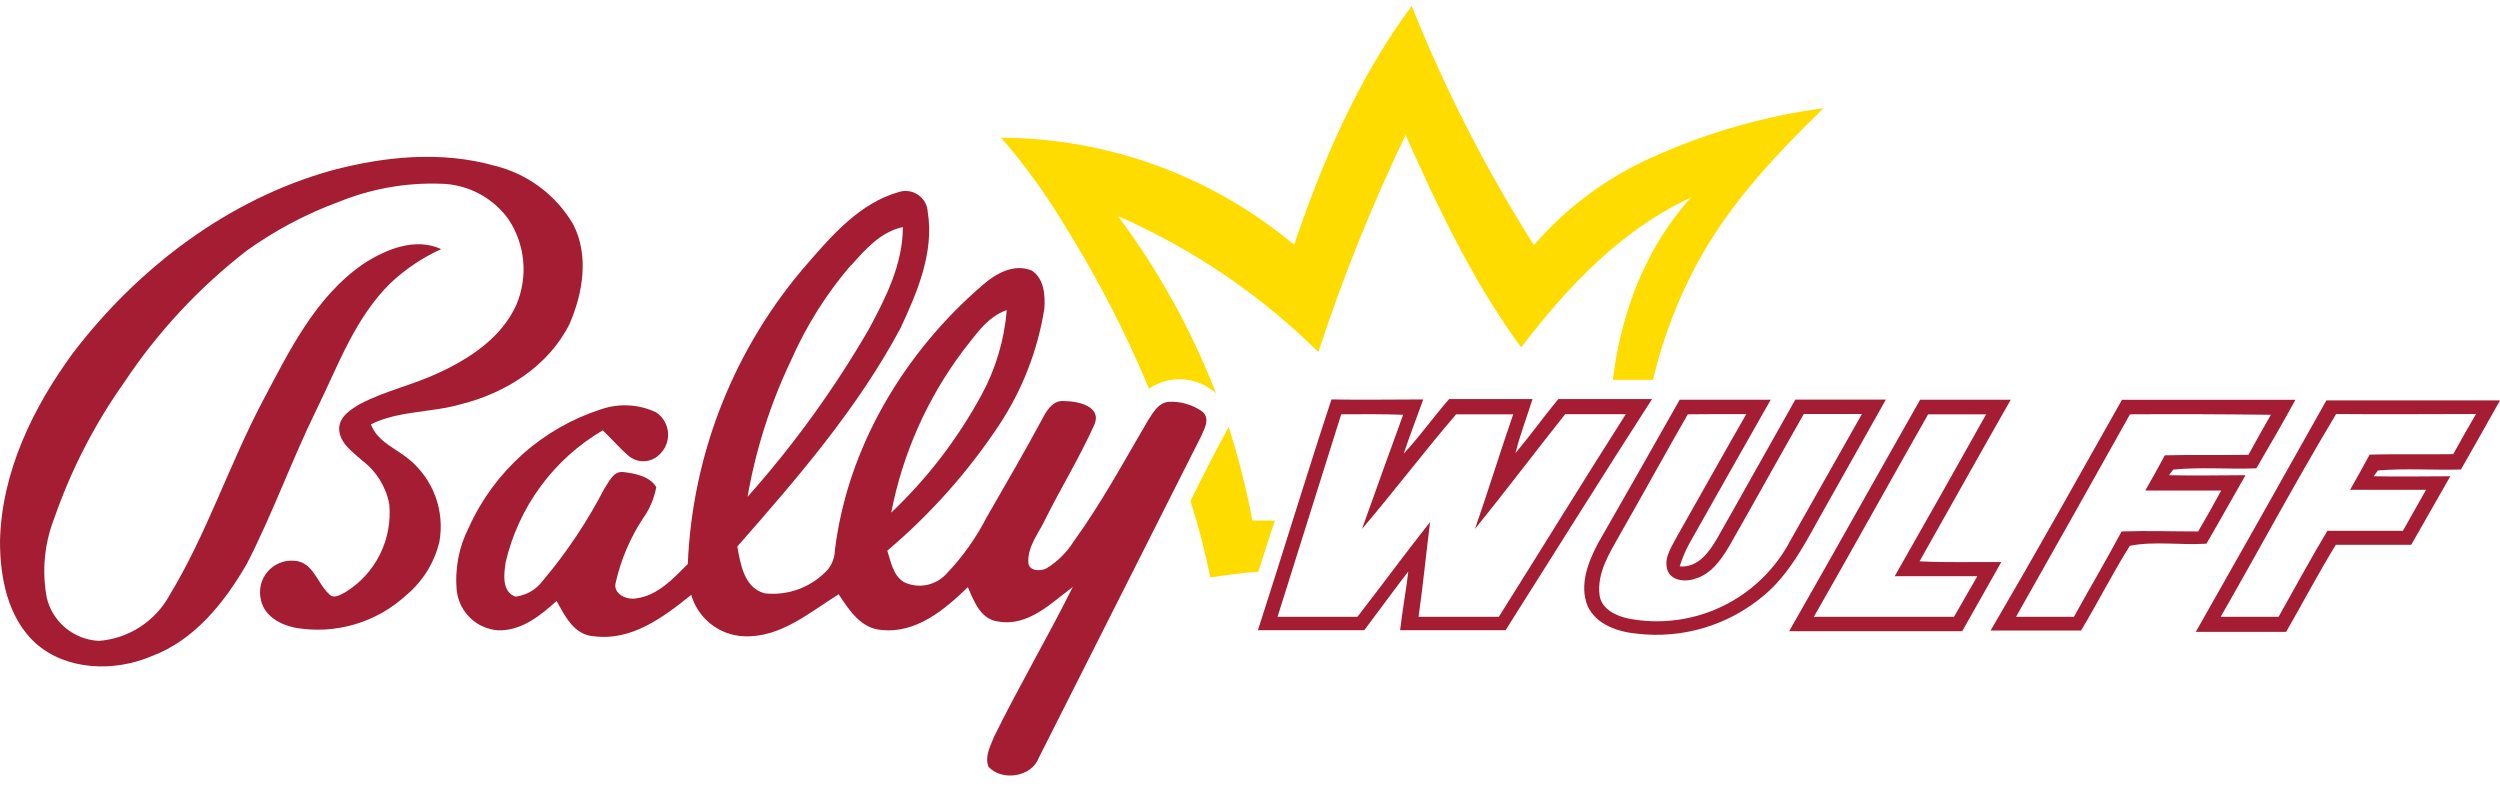 <svg width="120" height="38" viewBox="0 0 120 38" fill="none" xmlns="http://www.w3.org/2000/svg">
<g clip-path="url(#clip0)">
<path d="M15.938 8.176C18.469 7.504 21.192 7.236 23.742 7.955C24.528 8.147 25.267 8.496 25.915 8.98C26.563 9.464 27.107 10.074 27.516 10.773C28.28 12.267 27.984 14.062 27.337 15.551C26.334 17.566 24.277 18.863 22.144 19.398C20.714 19.816 19.158 19.699 17.803 20.366C18.117 21.216 19.012 21.521 19.65 22.062C20.215 22.53 20.646 23.141 20.9 23.831C21.153 24.52 21.22 25.265 21.094 25.989C20.857 26.997 20.299 27.901 19.505 28.563C18.793 29.22 17.94 29.703 17.011 29.974C16.082 30.246 15.104 30.298 14.152 30.128C13.444 29.982 12.684 29.564 12.525 28.798C12.466 28.562 12.464 28.314 12.521 28.077C12.577 27.84 12.689 27.62 12.848 27.436C13.008 27.252 13.209 27.108 13.435 27.018C13.661 26.928 13.905 26.894 14.147 26.919C15.028 26.975 15.23 28 15.792 28.512C16.012 28.77 16.355 28.544 16.584 28.422C17.294 27.985 17.867 27.357 18.238 26.61C18.609 25.862 18.764 25.026 18.684 24.194C18.527 23.365 18.068 22.623 17.395 22.113C16.927 21.686 16.298 21.282 16.28 20.587C16.28 19.995 16.842 19.647 17.311 19.375C18.502 18.759 19.828 18.473 21.061 17.895C22.566 17.2 24.08 16.199 24.783 14.635C25.067 13.97 25.18 13.244 25.113 12.524C25.046 11.803 24.8 11.111 24.398 10.51C24.025 9.997 23.538 9.578 22.977 9.284C22.415 8.991 21.793 8.832 21.159 8.819C19.489 8.761 17.825 9.056 16.275 9.684C14.698 10.262 13.206 11.053 11.841 12.032C9.545 13.811 7.555 15.953 5.948 18.374C4.538 20.367 3.415 22.55 2.611 24.857C2.131 26.076 2.004 27.406 2.245 28.695C2.383 29.266 2.703 29.777 3.156 30.15C3.61 30.523 4.172 30.737 4.758 30.762C5.458 30.705 6.133 30.476 6.723 30.094C7.313 29.712 7.799 29.189 8.137 28.573C9.928 25.618 11.002 22.301 12.609 19.253C13.884 16.852 15.127 14.264 17.428 12.676C18.502 11.971 19.922 11.379 21.178 11.957C20.285 12.362 19.465 12.911 18.75 13.583C17.044 15.25 16.233 17.543 15.202 19.642C14.002 22.081 13.092 24.65 11.845 27.069C10.777 28.916 9.342 30.724 7.284 31.494C5.503 32.255 3.202 32.204 1.697 30.865C0.37 29.639 0 27.727 0 25.989C0.07 22.672 1.58 19.558 3.516 16.927C6.633 12.85 10.955 9.561 15.938 8.176Z" fill="#A51D33"/>
<path d="M43.125 9.223C43.28 9.17 43.445 9.154 43.607 9.175C43.769 9.196 43.924 9.254 44.06 9.345C44.196 9.436 44.309 9.557 44.391 9.699C44.473 9.841 44.521 9.999 44.531 10.163C44.846 12.108 44.035 14.015 43.228 15.744C41.161 19.614 38.269 22.954 35.391 26.233C35.541 27.079 35.724 28.221 36.703 28.479C37.271 28.543 37.846 28.47 38.38 28.264C38.913 28.059 39.39 27.728 39.769 27.3C39.956 27.044 40.063 26.738 40.074 26.421C40.678 21.451 43.42 16.899 47.18 13.672C47.794 13.132 48.675 12.634 49.524 12.986C50.114 13.367 50.18 14.175 50.128 14.814C49.81 16.83 49.058 18.754 47.925 20.451C46.437 22.686 44.641 24.699 42.591 26.431C42.764 26.971 42.867 27.624 43.392 27.943C43.728 28.103 44.107 28.151 44.472 28.08C44.837 28.009 45.17 27.823 45.422 27.549C46.189 26.75 46.837 25.843 47.344 24.857C48.281 23.232 49.219 21.62 50.096 19.986C50.297 19.61 50.602 19.196 51.089 19.253C51.722 19.253 52.899 19.492 52.533 20.375C51.839 21.926 50.944 23.382 50.189 24.895C49.88 25.566 49.331 26.196 49.359 26.966C49.359 27.413 49.908 27.436 50.222 27.286C50.748 26.968 51.192 26.532 51.52 26.013C52.861 24.162 53.949 22.151 55.102 20.183C55.346 19.807 55.599 19.333 56.096 19.286C56.672 19.258 57.24 19.424 57.713 19.756C58.102 20.089 57.816 20.578 57.652 20.944C55.036 26.111 52.458 31.246 49.852 36.394C49.5 37.31 48.075 37.503 47.447 36.803C47.264 36.333 47.513 35.864 47.7 35.394C48.9 32.951 50.283 30.602 51.497 28.169C50.452 28.953 49.341 30.09 47.911 29.832C47.067 29.729 46.749 28.859 46.458 28.183C45.338 29.268 43.964 30.424 42.295 30.236C41.316 30.161 40.744 29.268 40.256 28.526C38.85 29.4 37.444 30.626 35.696 30.541C35.122 30.514 34.57 30.308 34.119 29.952C33.668 29.596 33.339 29.107 33.178 28.554C31.856 29.62 30.314 30.776 28.519 30.541C27.581 30.499 27.113 29.578 26.719 28.845C25.936 29.55 25.027 30.288 23.906 30.255C23.41 30.22 22.942 30.014 22.581 29.671C22.22 29.328 21.989 28.87 21.928 28.376C21.821 27.325 22.02 26.266 22.5 25.327C23.104 23.988 23.98 22.791 25.073 21.813C26.166 20.835 27.452 20.097 28.847 19.647C29.715 19.348 30.665 19.4 31.495 19.793C31.661 19.904 31.799 20.052 31.898 20.225C31.998 20.398 32.056 20.592 32.067 20.791C32.079 20.991 32.045 21.19 31.966 21.374C31.889 21.558 31.769 21.721 31.617 21.851C31.428 22.025 31.183 22.127 30.925 22.138C30.668 22.15 30.415 22.069 30.211 21.912C29.742 21.522 29.372 21.066 28.931 20.657C27.767 21.34 26.754 22.253 25.953 23.341C25.152 24.429 24.58 25.669 24.272 26.985C24.192 27.535 24.066 28.394 24.741 28.639C24.999 28.609 25.248 28.526 25.473 28.396C25.698 28.266 25.894 28.091 26.049 27.882C27.199 26.52 28.193 25.033 29.011 23.448C29.241 23.124 29.433 22.602 29.921 22.659C30.408 22.715 31.195 22.846 31.5 23.382C31.4 23.932 31.177 24.452 30.849 24.904C30.241 25.837 29.802 26.871 29.555 27.957C29.405 28.507 30.084 28.808 30.535 28.723C31.57 28.587 32.306 27.784 33.014 27.074C33.234 21.748 35.264 16.656 38.766 12.643C39.984 11.234 41.302 9.745 43.125 9.223ZM40.838 12.737C39.669 14.1 38.708 15.627 37.983 17.27C36.985 19.356 36.278 21.569 35.883 23.847C38.096 21.362 40.052 18.658 41.719 15.777C42.53 14.269 43.341 12.657 43.336 10.9C42.263 11.131 41.536 11.972 40.856 12.737H40.838ZM46.2 16.871C44.491 19.158 43.321 21.803 42.778 24.608C44.507 22.968 45.967 21.066 47.105 18.971C47.794 17.71 48.209 16.317 48.324 14.884C47.344 15.227 46.8 16.129 46.2 16.871Z" fill="#A51D33"/>
<path d="M67.762 0.288C69.363 4.287 71.326 8.13 73.626 11.769C75.194 9.957 77.14 8.514 79.326 7.541C81.933 6.366 84.696 5.575 87.53 5.193C85.359 7.307 83.25 9.533 81.727 12.173C80.647 14.068 79.845 16.109 79.345 18.233C78.703 18.233 78.061 18.233 77.419 18.233C77.803 15.039 78.984 11.882 81.169 9.482C77.817 11.018 75.225 13.784 73.017 16.674C70.716 13.545 69.047 10.012 67.467 6.48C65.848 9.857 64.45 13.336 63.281 16.894C60.498 14.148 57.237 11.936 53.658 10.369C55.608 12.978 57.193 15.842 58.369 18.881C57.936 18.487 57.384 18.25 56.801 18.208C56.217 18.167 55.637 18.323 55.153 18.651C54.016 15.928 52.658 13.303 51.094 10.802C50.205 9.319 49.189 7.916 48.056 6.611C53.198 6.63 58.172 8.447 62.119 11.751C63.487 7.711 65.212 3.718 67.762 0.288Z" fill="#FEDC00"/>
<path d="M57.145 24.044C57.736 22.851 58.336 21.662 58.978 20.497C59.45 21.969 59.829 23.469 60.113 24.988H61.196C60.914 25.801 60.666 26.628 60.399 27.445C59.625 27.487 58.861 27.605 58.097 27.718C57.844 26.477 57.526 25.251 57.145 24.044Z" fill="#FEDC00"/>
<path d="M63.91 19.173C65.377 19.201 66.844 19.173 68.316 19.173C68.006 20.042 67.669 20.902 67.378 21.775C68.152 20.944 68.808 20.014 69.558 19.154C70.889 19.154 72.225 19.154 73.561 19.154C73.289 20.023 72.961 20.869 72.741 21.752C73.449 20.906 74.096 20.009 74.799 19.154C76.299 19.154 77.799 19.154 79.299 19.154C76.927 22.832 74.611 26.553 72.267 30.25C70.58 30.25 68.892 30.25 67.205 30.25C67.317 29.31 67.486 28.371 67.599 27.431C66.872 28.371 66.192 29.31 65.485 30.25H60.38C61.566 26.59 62.691 22.87 63.91 19.173ZM64.378 19.887C63.366 23.128 62.335 26.36 61.322 29.606H65.156C66.328 28.098 67.458 26.553 68.644 25.059C68.452 26.572 68.306 28.094 68.091 29.606H71.944C73.983 26.374 75.98 23.109 78.038 19.882H75.127C73.674 21.71 72.267 23.575 70.8 25.388C71.433 23.56 72.005 21.714 72.633 19.887C71.724 19.887 70.81 19.887 69.895 19.887C68.349 21.686 66.919 23.579 65.377 25.388C66.03 23.556 66.688 21.73 67.35 19.91C66.352 19.873 65.363 19.878 64.374 19.887H64.378Z" fill="#A51D33"/>
<path d="M80.625 19.187C82.083 19.187 83.536 19.187 84.994 19.187C83.686 21.479 82.392 23.786 81.094 26.078C80.901 26.431 80.744 26.802 80.625 27.187C81.502 27.257 82.031 26.515 82.425 25.839C83.686 23.626 84.919 21.395 86.175 19.182C87.624 19.182 89.072 19.182 90.52 19.182C89.43 21.127 88.336 23.072 87.239 25.017C86.541 26.285 85.833 27.581 84.722 28.535C83.879 29.26 82.895 29.802 81.832 30.125C80.77 30.449 79.651 30.547 78.549 30.414C77.648 30.325 76.617 29.982 76.205 29.089C75.797 28.079 76.228 26.985 76.702 26.083C78.009 23.8 79.322 21.498 80.625 19.187ZM81.014 19.887C79.931 21.766 78.877 23.701 77.789 25.599C77.283 26.515 76.636 27.478 76.781 28.582C76.875 29.244 77.583 29.569 78.164 29.691C79.692 29.986 81.274 29.779 82.675 29.102C84.077 28.425 85.224 27.314 85.945 25.933C87.089 23.916 88.231 21.896 89.372 19.873C88.434 19.873 87.505 19.873 86.583 19.873C85.378 21.977 84.211 24.101 83.006 26.21C82.617 26.863 82.134 27.563 81.361 27.779C80.892 27.953 80.17 27.877 80.02 27.309C79.87 26.741 80.264 26.205 80.517 25.712C81.624 23.767 82.706 21.817 83.822 19.877C82.878 19.874 81.939 19.877 81.005 19.887H81.014Z" fill="#A51D33"/>
<path d="M92.166 19.187C93.619 19.187 95.067 19.187 96.516 19.187C95.044 21.766 93.6 24.354 92.138 26.943C93.445 27.013 94.753 26.966 96.061 26.98C95.436 28.086 94.811 29.191 94.186 30.297C91.416 30.297 88.65 30.297 85.88 30.297C87.994 26.595 90.066 22.884 92.166 19.187ZM87.066 29.606H93.792L94.913 27.657C93.591 27.657 92.269 27.657 90.947 27.657C92.419 25.073 93.882 22.483 95.335 19.887H92.55C90.713 23.119 88.913 26.374 87.066 29.606Z" fill="#A51D33"/>
<path d="M101.854 19.192C104.629 19.192 107.404 19.192 110.179 19.192C109.57 20.305 108.937 21.399 108.304 22.48C106.973 22.532 105.642 22.41 104.315 22.541L104.109 22.809C105.333 22.842 106.561 22.809 107.784 22.809C107.161 23.899 106.551 24.998 105.909 26.097C104.69 26.177 103.415 25.966 102.234 26.196C101.4 27.52 100.701 28.92 99.89 30.264H95.55C97.692 26.605 99.769 22.893 101.854 19.192ZM102.239 19.887C100.423 23.134 98.6 26.374 96.769 29.606H99.548C100.303 28.239 101.1 26.891 101.836 25.51C103.059 25.468 104.287 25.51 105.511 25.51C105.892 24.862 106.261 24.207 106.617 23.546C105.403 23.546 104.189 23.546 102.975 23.546C103.294 22.983 103.612 22.419 103.912 21.855C105.248 21.822 106.589 21.855 107.925 21.832C108.278 21.183 108.637 20.543 109.003 19.91C106.758 19.882 104.498 19.873 102.239 19.887Z" fill="#A51D33"/>
<path d="M111.666 19.22C114.445 19.22 117.22 19.22 120 19.22C119.381 20.333 118.753 21.432 118.125 22.536C116.794 22.574 115.458 22.471 114.136 22.583L113.939 22.86C115.163 22.889 116.391 22.86 117.614 22.86C116.981 23.955 116.372 25.059 115.739 26.149C114.534 26.149 113.325 26.149 112.12 26.149C111.281 27.516 110.536 28.939 109.734 30.33C108.291 30.33 106.842 30.33 105.398 30.33C107.508 26.615 109.597 22.912 111.666 19.22ZM106.594 29.606H109.373C110.152 28.23 110.897 26.834 111.717 25.477C112.922 25.477 114.131 25.477 115.341 25.477C115.716 24.822 116.086 24.166 116.452 23.509H112.805C113.123 22.95 113.438 22.391 113.742 21.822C115.078 21.78 116.419 21.822 117.755 21.799C118.111 21.154 118.475 20.512 118.847 19.873C116.611 19.873 114.37 19.896 112.134 19.873C110.217 23.067 108.45 26.365 106.594 29.606Z" fill="#A51D33"/>
</g>
<defs>
<clipPath id="clip0">
<rect width="120" height="37.5" fill="white"/>
</clipPath>
</defs>
</svg>
